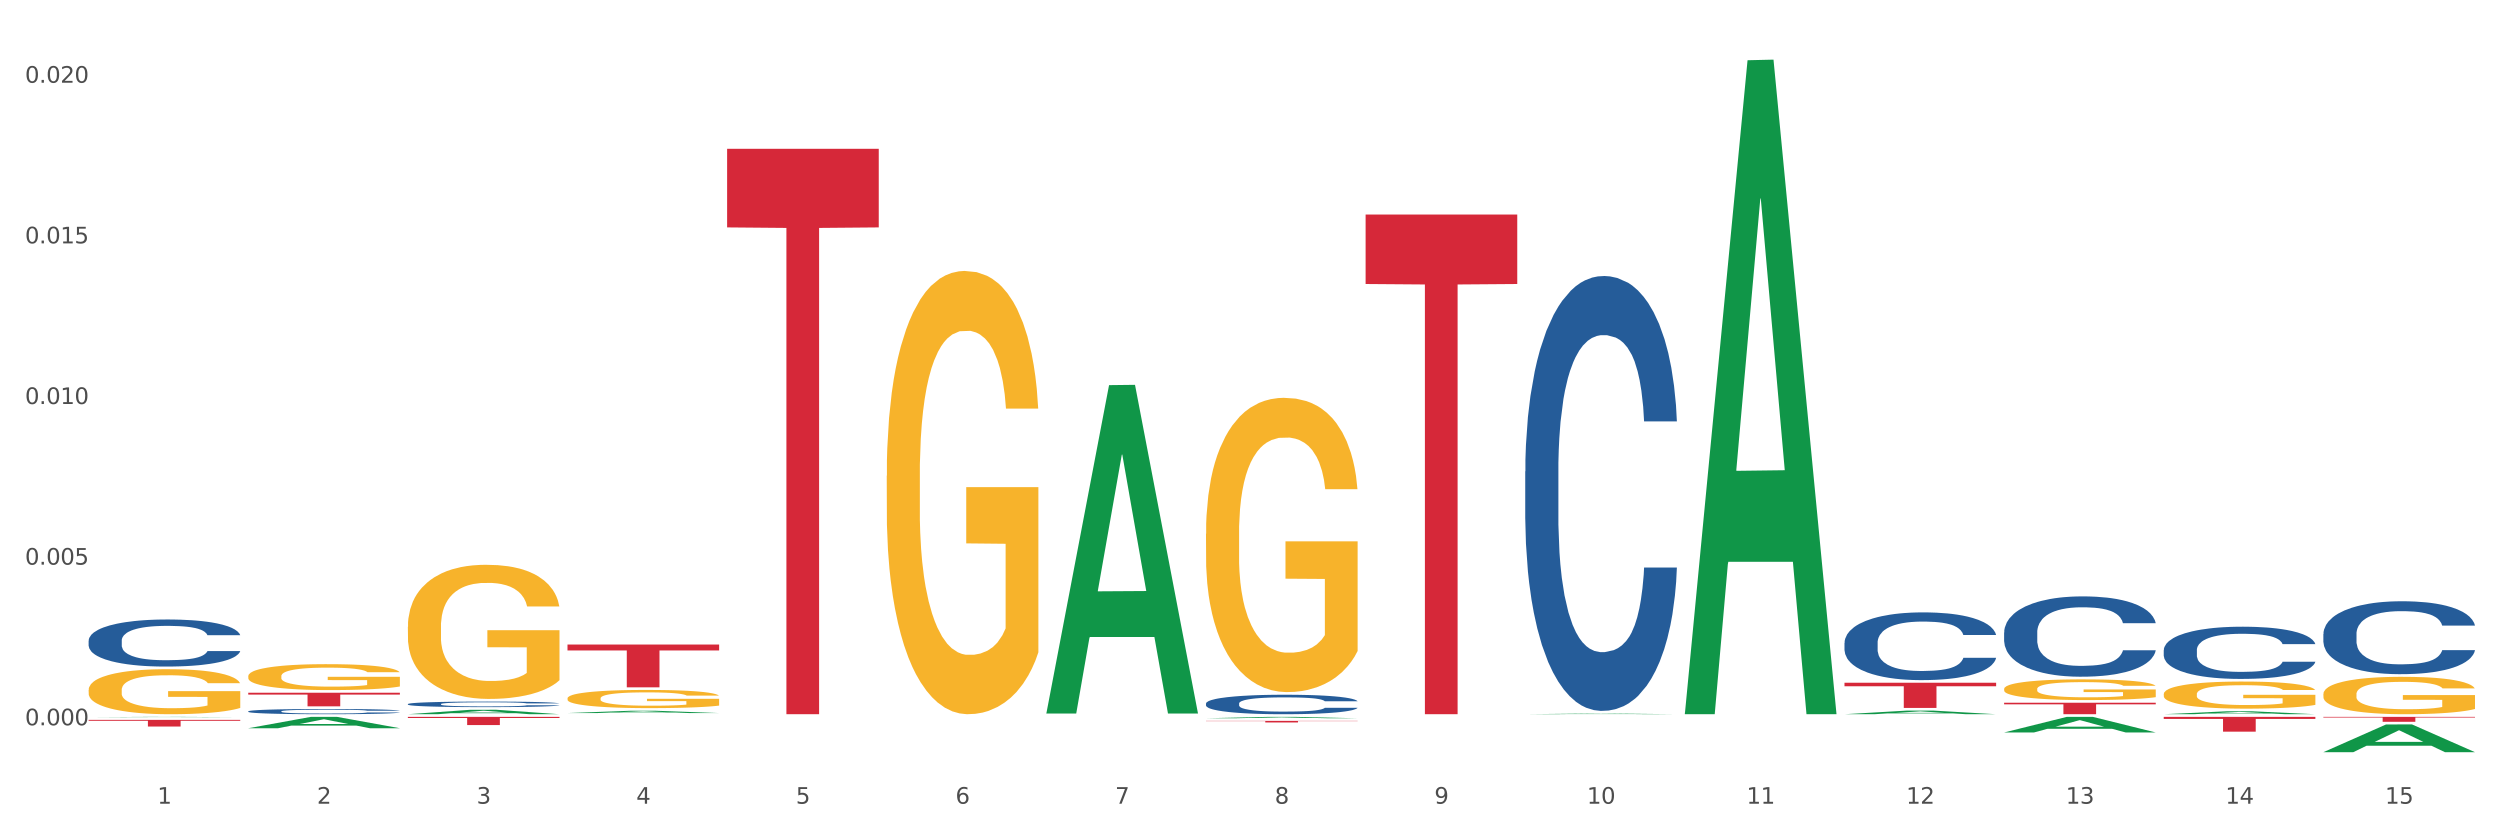 <?xml version="1.0" encoding="utf-8" standalone="no"?>
<!DOCTYPE svg PUBLIC "-//W3C//DTD SVG 1.1//EN"
  "http://www.w3.org/Graphics/SVG/1.1/DTD/svg11.dtd">
<svg xmlns:xlink="http://www.w3.org/1999/xlink" width="1080pt" height="360pt" viewBox="0 0 1080 360" xmlns="http://www.w3.org/2000/svg" version="1.1">
 <rect x="0" y="0" width="1080" height="360" fill="#333333" stroke="none"/>
 <defs>
  <style type="text/css">*{stroke-linejoin: round; stroke-linecap: butt}</style>
 </defs>
 <g id="figure_1">
  <g id="patch_1">
   <path d="M 0 360 
L 1080 360 
L 1080 0 
L 0 0 
z
" style="fill: #ffffff; stroke: #ffffff; stroke-linejoin: miter"/>
  </g>
  <g id="axes_1">
   <g id="matplotlib.axis_1">
    <g id="xtick_1">
     <g id="text_1">
      <!-- 1 -->
      <g style="fill: #4d4d4d" transform="translate(67.984 347.204) scale(0.096 -0.096)">
       <defs>
        <path id="DejaVuSans-31" d="M 794 531 
L 1825 531 
L 1825 4091 
L 703 3866 
L 703 4441 
L 1819 4666 
L 2450 4666 
L 2450 531 
L 3481 531 
L 3481 0 
L 794 0 
L 794 531 
z
" transform="scale(0.016)"/>
       </defs>
       <use xlink:href="#DejaVuSans-31"/>
      </g>
     </g>
    </g>
    <g id="xtick_2">
     <g id="text_2">
      <!-- 2 -->
      <g style="fill: #4d4d4d" transform="translate(136.942 347.204) scale(0.096 -0.096)">
       <defs>
        <path id="DejaVuSans-32" d="M 1228 531 
L 3431 531 
L 3431 0 
L 469 0 
L 469 531 
Q 828 903 1448 1529 
Q 2069 2156 2228 2338 
Q 2531 2678 2651 2914 
Q 2772 3150 2772 3378 
Q 2772 3750 2511 3984 
Q 2250 4219 1831 4219 
Q 1534 4219 1204 4116 
Q 875 4013 500 3803 
L 500 4441 
Q 881 4594 1212 4672 
Q 1544 4750 1819 4750 
Q 2544 4750 2975 4387 
Q 3406 4025 3406 3419 
Q 3406 3131 3298 2873 
Q 3191 2616 2906 2266 
Q 2828 2175 2409 1742 
Q 1991 1309 1228 531 
z
" transform="scale(0.016)"/>
       </defs>
       <use xlink:href="#DejaVuSans-32"/>
      </g>
     </g>
    </g>
    <g id="xtick_3">
     <g id="text_3">
      <!-- 3 -->
      <g style="fill: #4d4d4d" transform="translate(205.899 347.204) scale(0.096 -0.096)">
       <defs>
        <path id="DejaVuSans-33" d="M 2597 2516 
Q 3050 2419 3304 2112 
Q 3559 1806 3559 1356 
Q 3559 666 3084 287 
Q 2609 -91 1734 -91 
Q 1441 -91 1130 -33 
Q 819 25 488 141 
L 488 750 
Q 750 597 1062 519 
Q 1375 441 1716 441 
Q 2309 441 2620 675 
Q 2931 909 2931 1356 
Q 2931 1769 2642 2001 
Q 2353 2234 1838 2234 
L 1294 2234 
L 1294 2753 
L 1863 2753 
Q 2328 2753 2575 2939 
Q 2822 3125 2822 3475 
Q 2822 3834 2567 4026 
Q 2313 4219 1838 4219 
Q 1578 4219 1281 4162 
Q 984 4106 628 3988 
L 628 4550 
Q 988 4650 1302 4700 
Q 1616 4750 1894 4750 
Q 2613 4750 3031 4423 
Q 3450 4097 3450 3541 
Q 3450 3153 3228 2886 
Q 3006 2619 2597 2516 
z
" transform="scale(0.016)"/>
       </defs>
       <use xlink:href="#DejaVuSans-33"/>
      </g>
     </g>
    </g>
    <g id="xtick_4">
     <g id="text_4">
      <!-- 4 -->
      <g style="fill: #4d4d4d" transform="translate(274.857 347.204) scale(0.096 -0.096)">
       <defs>
        <path id="DejaVuSans-34" d="M 2419 4116 
L 825 1625 
L 2419 1625 
L 2419 4116 
z
M 2253 4666 
L 3047 4666 
L 3047 1625 
L 3713 1625 
L 3713 1100 
L 3047 1100 
L 3047 0 
L 2419 0 
L 2419 1100 
L 313 1100 
L 313 1709 
L 2253 4666 
z
" transform="scale(0.016)"/>
       </defs>
       <use xlink:href="#DejaVuSans-34"/>
      </g>
     </g>
    </g>
    <g id="xtick_5">
     <g id="text_5">
      <!-- 5 -->
      <g style="fill: #4d4d4d" transform="translate(343.815 347.204) scale(0.096 -0.096)">
       <defs>
        <path id="DejaVuSans-35" d="M 691 4666 
L 3169 4666 
L 3169 4134 
L 1269 4134 
L 1269 2991 
Q 1406 3038 1543 3061 
Q 1681 3084 1819 3084 
Q 2600 3084 3056 2656 
Q 3513 2228 3513 1497 
Q 3513 744 3044 326 
Q 2575 -91 1722 -91 
Q 1428 -91 1123 -41 
Q 819 9 494 109 
L 494 744 
Q 775 591 1075 516 
Q 1375 441 1709 441 
Q 2250 441 2565 725 
Q 2881 1009 2881 1497 
Q 2881 1984 2565 2268 
Q 2250 2553 1709 2553 
Q 1456 2553 1204 2497 
Q 953 2441 691 2322 
L 691 4666 
z
" transform="scale(0.016)"/>
       </defs>
       <use xlink:href="#DejaVuSans-35"/>
      </g>
     </g>
    </g>
    <g id="xtick_6">
     <g id="text_6">
      <!-- 6 -->
      <g style="fill: #4d4d4d" transform="translate(412.772 347.204) scale(0.096 -0.096)">
       <defs>
        <path id="DejaVuSans-36" d="M 2113 2584 
Q 1688 2584 1439 2293 
Q 1191 2003 1191 1497 
Q 1191 994 1439 701 
Q 1688 409 2113 409 
Q 2538 409 2786 701 
Q 3034 994 3034 1497 
Q 3034 2003 2786 2293 
Q 2538 2584 2113 2584 
z
M 3366 4563 
L 3366 3988 
Q 3128 4100 2886 4159 
Q 2644 4219 2406 4219 
Q 1781 4219 1451 3797 
Q 1122 3375 1075 2522 
Q 1259 2794 1537 2939 
Q 1816 3084 2150 3084 
Q 2853 3084 3261 2657 
Q 3669 2231 3669 1497 
Q 3669 778 3244 343 
Q 2819 -91 2113 -91 
Q 1303 -91 875 529 
Q 447 1150 447 2328 
Q 447 3434 972 4092 
Q 1497 4750 2381 4750 
Q 2619 4750 2861 4703 
Q 3103 4656 3366 4563 
z
" transform="scale(0.016)"/>
       </defs>
       <use xlink:href="#DejaVuSans-36"/>
      </g>
     </g>
    </g>
    <g id="xtick_7">
     <g id="text_7">
      <!-- 7 -->
      <g style="fill: #4d4d4d" transform="translate(481.73 347.204) scale(0.096 -0.096)">
       <defs>
        <path id="DejaVuSans-37" d="M 525 4666 
L 3525 4666 
L 3525 4397 
L 1831 0 
L 1172 0 
L 2766 4134 
L 525 4134 
L 525 4666 
z
" transform="scale(0.016)"/>
       </defs>
       <use xlink:href="#DejaVuSans-37"/>
      </g>
     </g>
    </g>
    <g id="xtick_8">
     <g id="text_8">
      <!-- 8 -->
      <g style="fill: #4d4d4d" transform="translate(550.688 347.204) scale(0.096 -0.096)">
       <defs>
        <path id="DejaVuSans-38" d="M 2034 2216 
Q 1584 2216 1326 1975 
Q 1069 1734 1069 1313 
Q 1069 891 1326 650 
Q 1584 409 2034 409 
Q 2484 409 2743 651 
Q 3003 894 3003 1313 
Q 3003 1734 2745 1975 
Q 2488 2216 2034 2216 
z
M 1403 2484 
Q 997 2584 770 2862 
Q 544 3141 544 3541 
Q 544 4100 942 4425 
Q 1341 4750 2034 4750 
Q 2731 4750 3128 4425 
Q 3525 4100 3525 3541 
Q 3525 3141 3298 2862 
Q 3072 2584 2669 2484 
Q 3125 2378 3379 2068 
Q 3634 1759 3634 1313 
Q 3634 634 3220 271 
Q 2806 -91 2034 -91 
Q 1263 -91 848 271 
Q 434 634 434 1313 
Q 434 1759 690 2068 
Q 947 2378 1403 2484 
z
M 1172 3481 
Q 1172 3119 1398 2916 
Q 1625 2713 2034 2713 
Q 2441 2713 2670 2916 
Q 2900 3119 2900 3481 
Q 2900 3844 2670 4047 
Q 2441 4250 2034 4250 
Q 1625 4250 1398 4047 
Q 1172 3844 1172 3481 
z
" transform="scale(0.016)"/>
       </defs>
       <use xlink:href="#DejaVuSans-38"/>
      </g>
     </g>
    </g>
    <g id="xtick_9">
     <g id="text_9">
      <!-- 9 -->
      <g style="fill: #4d4d4d" transform="translate(619.645 347.204) scale(0.096 -0.096)">
       <defs>
        <path id="DejaVuSans-39" d="M 703 97 
L 703 672 
Q 941 559 1184 500 
Q 1428 441 1663 441 
Q 2288 441 2617 861 
Q 2947 1281 2994 2138 
Q 2813 1869 2534 1725 
Q 2256 1581 1919 1581 
Q 1219 1581 811 2004 
Q 403 2428 403 3163 
Q 403 3881 828 4315 
Q 1253 4750 1959 4750 
Q 2769 4750 3195 4129 
Q 3622 3509 3622 2328 
Q 3622 1225 3098 567 
Q 2575 -91 1691 -91 
Q 1453 -91 1209 -44 
Q 966 3 703 97 
z
M 1959 2075 
Q 2384 2075 2632 2365 
Q 2881 2656 2881 3163 
Q 2881 3666 2632 3958 
Q 2384 4250 1959 4250 
Q 1534 4250 1286 3958 
Q 1038 3666 1038 3163 
Q 1038 2656 1286 2365 
Q 1534 2075 1959 2075 
z
" transform="scale(0.016)"/>
       </defs>
       <use xlink:href="#DejaVuSans-39"/>
      </g>
     </g>
    </g>
    <g id="xtick_10">
     <g id="text_10">
      <!-- 10 -->
      <g style="fill: #4d4d4d" transform="translate(685.549 347.204) scale(0.096 -0.096)">
       <defs>
        <path id="DejaVuSans-30" d="M 2034 4250 
Q 1547 4250 1301 3770 
Q 1056 3291 1056 2328 
Q 1056 1369 1301 889 
Q 1547 409 2034 409 
Q 2525 409 2770 889 
Q 3016 1369 3016 2328 
Q 3016 3291 2770 3770 
Q 2525 4250 2034 4250 
z
M 2034 4750 
Q 2819 4750 3233 4129 
Q 3647 3509 3647 2328 
Q 3647 1150 3233 529 
Q 2819 -91 2034 -91 
Q 1250 -91 836 529 
Q 422 1150 422 2328 
Q 422 3509 836 4129 
Q 1250 4750 2034 4750 
z
" transform="scale(0.016)"/>
       </defs>
       <use xlink:href="#DejaVuSans-31"/>
       <use xlink:href="#DejaVuSans-30" transform="translate(63.623 0)"/>
      </g>
     </g>
    </g>
    <g id="xtick_11">
     <g id="text_11">
      <!-- 11 -->
      <g style="fill: #4d4d4d" transform="translate(754.506 347.204) scale(0.096 -0.096)">
       <use xlink:href="#DejaVuSans-31"/>
       <use xlink:href="#DejaVuSans-31" transform="translate(63.623 0)"/>
      </g>
     </g>
    </g>
    <g id="xtick_12">
     <g id="text_12">
      <!-- 12 -->
      <g style="fill: #4d4d4d" transform="translate(823.464 347.204) scale(0.096 -0.096)">
       <use xlink:href="#DejaVuSans-31"/>
       <use xlink:href="#DejaVuSans-32" transform="translate(63.623 0)"/>
      </g>
     </g>
    </g>
    <g id="xtick_13">
     <g id="text_13">
      <!-- 13 -->
      <g style="fill: #4d4d4d" transform="translate(892.422 347.204) scale(0.096 -0.096)">
       <use xlink:href="#DejaVuSans-31"/>
       <use xlink:href="#DejaVuSans-33" transform="translate(63.623 0)"/>
      </g>
     </g>
    </g>
    <g id="xtick_14">
     <g id="text_14">
      <!-- 14 -->
      <g style="fill: #4d4d4d" transform="translate(961.379 347.204) scale(0.096 -0.096)">
       <use xlink:href="#DejaVuSans-31"/>
       <use xlink:href="#DejaVuSans-34" transform="translate(63.623 0)"/>
      </g>
     </g>
    </g>
    <g id="xtick_15">
     <g id="text_15">
      <!-- 15 -->
      <g style="fill: #4d4d4d" transform="translate(1030.337 347.204) scale(0.096 -0.096)">
       <use xlink:href="#DejaVuSans-31"/>
       <use xlink:href="#DejaVuSans-35" transform="translate(63.623 0)"/>
      </g>
     </g>
    </g>
    <g id="xtick_16"/>
    <g id="xtick_17"/>
    <g id="xtick_18"/>
    <g id="xtick_19"/>
    <g id="xtick_20"/>
    <g id="xtick_21"/>
    <g id="xtick_22"/>
    <g id="xtick_23"/>
    <g id="xtick_24"/>
    <g id="xtick_25"/>
    <g id="xtick_26"/>
    <g id="xtick_27"/>
    <g id="xtick_28"/>
    <g id="xtick_29"/>
   </g>
   <g id="matplotlib.axis_2">
    <g id="ytick_1">
     <g id="text_16">
      <!-- 0.000 -->
      <g style="fill: #4d4d4d" transform="translate(10.8 313.327) scale(0.096 -0.096)">
       <defs>
        <path id="DejaVuSans-2e" d="M 684 794 
L 1344 794 
L 1344 0 
L 684 0 
L 684 794 
z
" transform="scale(0.016)"/>
       </defs>
       <use xlink:href="#DejaVuSans-30"/>
       <use xlink:href="#DejaVuSans-2e" transform="translate(63.623 0)"/>
       <use xlink:href="#DejaVuSans-30" transform="translate(95.41 0)"/>
       <use xlink:href="#DejaVuSans-30" transform="translate(159.033 0)"/>
       <use xlink:href="#DejaVuSans-30" transform="translate(222.656 0)"/>
      </g>
     </g>
    </g>
    <g id="ytick_2">
     <g id="text_17">
      <!-- 0.005 -->
      <g style="fill: #4d4d4d" transform="translate(10.8 243.931) scale(0.096 -0.096)">
       <use xlink:href="#DejaVuSans-30"/>
       <use xlink:href="#DejaVuSans-2e" transform="translate(63.623 0)"/>
       <use xlink:href="#DejaVuSans-30" transform="translate(95.41 0)"/>
       <use xlink:href="#DejaVuSans-30" transform="translate(159.033 0)"/>
       <use xlink:href="#DejaVuSans-35" transform="translate(222.656 0)"/>
      </g>
     </g>
    </g>
    <g id="ytick_3">
     <g id="text_18">
      <!-- 0.010 -->
      <g style="fill: #4d4d4d" transform="translate(10.8 174.534) scale(0.096 -0.096)">
       <use xlink:href="#DejaVuSans-30"/>
       <use xlink:href="#DejaVuSans-2e" transform="translate(63.623 0)"/>
       <use xlink:href="#DejaVuSans-30" transform="translate(95.41 0)"/>
       <use xlink:href="#DejaVuSans-31" transform="translate(159.033 0)"/>
       <use xlink:href="#DejaVuSans-30" transform="translate(222.656 0)"/>
      </g>
     </g>
    </g>
    <g id="ytick_4">
     <g id="text_19">
      <!-- 0.015 -->
      <g style="fill: #4d4d4d" transform="translate(10.8 105.137) scale(0.096 -0.096)">
       <use xlink:href="#DejaVuSans-30"/>
       <use xlink:href="#DejaVuSans-2e" transform="translate(63.623 0)"/>
       <use xlink:href="#DejaVuSans-30" transform="translate(95.41 0)"/>
       <use xlink:href="#DejaVuSans-31" transform="translate(159.033 0)"/>
       <use xlink:href="#DejaVuSans-35" transform="translate(222.656 0)"/>
      </g>
     </g>
    </g>
    <g id="ytick_5">
     <g id="text_20">
      <!-- 0.020 -->
      <g style="fill: #4d4d4d" transform="translate(10.8 35.741) scale(0.096 -0.096)">
       <use xlink:href="#DejaVuSans-30"/>
       <use xlink:href="#DejaVuSans-2e" transform="translate(63.623 0)"/>
       <use xlink:href="#DejaVuSans-30" transform="translate(95.41 0)"/>
       <use xlink:href="#DejaVuSans-32" transform="translate(159.033 0)"/>
       <use xlink:href="#DejaVuSans-30" transform="translate(222.656 0)"/>
      </g>
     </g>
    </g>
    <g id="ytick_6"/>
    <g id="ytick_7"/>
    <g id="ytick_8"/>
    <g id="ytick_9"/>
   </g>
   <g id="PolyCollection_1">
    <path d="M 38.283 309.839 
L 38.351 309.839 
L 65.365 309.68 
L 76.576 309.68 
L 103.793 309.839 
L 90.826 309.839 
L 84.95 309.802 
L 57.058 309.802 
L 56.855 309.803 
L 51.182 309.839 
L 38.283 309.839 
L 38.283 309.839 
L 60.57 309.78 
L 81.438 309.78 
L 71.105 309.714 
L 70.97 309.714 
L 70.835 309.714 
L 60.502 309.78 
L 60.57 309.78 
L 38.283 309.839 
z
" clip-path="url(#pd653e91fc4)" style="fill: #109648"/>
    <path d="M 658.902 308.544 
L 658.969 308.543 
L 685.984 308.252 
L 697.195 308.252 
L 724.412 308.544 
L 711.445 308.544 
L 705.569 308.476 
L 677.677 308.476 
L 677.474 308.477 
L 671.801 308.544 
L 658.902 308.544 
L 658.902 308.544 
L 681.189 308.435 
L 702.057 308.435 
L 691.724 308.314 
L 691.589 308.313 
L 691.454 308.314 
L 681.121 308.435 
L 681.189 308.435 
L 658.902 308.544 
z
" clip-path="url(#pd653e91fc4)" style="fill: #109648"/>
    <path d="M 727.86 308.013 
L 727.927 307.748 
L 754.941 26.025 
L 766.152 25.759 
L 793.369 308.544 
L 780.402 308.544 
L 774.527 242.694 
L 746.635 242.694 
L 746.432 243.756 
L 740.759 308.544 
L 727.86 308.544 
L 727.86 308.013 
L 750.146 203.396 
L 771.015 203.131 
L 760.682 86.034 
L 760.547 85.503 
L 760.412 86.299 
L 750.079 203.131 
L 750.146 203.396 
L 727.86 308.013 
z
" clip-path="url(#pd653e91fc4)" style="fill: #109648"/>
    <path d="M 934.733 308.542 
L 934.8 308.541 
L 961.814 307.278 
L 973.025 307.277 
L 1000.242 308.544 
L 987.275 308.544 
L 981.4 308.249 
L 953.508 308.249 
L 953.305 308.254 
L 947.632 308.544 
L 934.733 308.544 
L 934.733 308.542 
L 957.019 308.073 
L 977.888 308.072 
L 967.555 307.547 
L 967.42 307.545 
L 967.285 307.548 
L 956.952 308.072 
L 957.019 308.073 
L 934.733 308.542 
z
" clip-path="url(#pd653e91fc4)" style="fill: #109648"/>
    <path d="M 314.114 64.294 
L 379.623 64.294 
L 379.623 98.237 
L 353.854 98.466 
L 353.854 308.544 
L 339.728 308.544 
L 339.728 98.466 
L 314.114 98.237 
L 314.114 64.524 
L 314.114 64.294 
z
" clip-path="url(#pd653e91fc4)" style="fill: #d62839"/>
    <path d="M 245.156 278.428 
L 310.666 278.428 
L 310.666 280.997 
L 284.897 281.014 
L 284.897 296.915 
L 270.77 296.915 
L 270.77 281.014 
L 245.156 280.997 
L 245.156 278.445 
L 245.156 278.428 
z
" clip-path="url(#pd653e91fc4)" style="fill: #d62839"/>
    <path d="M 176.198 309.68 
L 241.708 309.68 
L 241.708 310.173 
L 215.939 310.176 
L 215.939 313.227 
L 201.812 313.227 
L 201.812 310.176 
L 176.198 310.173 
L 176.198 309.683 
L 176.198 309.68 
z
" clip-path="url(#pd653e91fc4)" style="fill: #d62839"/>
    <path d="M 1003.69 324.927 
L 1003.758 324.916 
L 1030.772 312.96 
L 1041.983 312.948 
L 1069.2 324.95 
L 1056.233 324.95 
L 1050.357 322.155 
L 1022.465 322.155 
L 1022.263 322.2 
L 1016.59 324.95 
L 1003.69 324.95 
L 1003.69 324.927 
L 1025.977 320.487 
L 1046.846 320.476 
L 1036.513 315.506 
L 1036.378 315.484 
L 1036.243 315.518 
L 1025.91 320.476 
L 1025.977 320.487 
L 1003.69 324.927 
z
" clip-path="url(#pd653e91fc4)" style="fill: #109648"/>
    <path d="M 520.987 311.425 
L 586.496 311.425 
L 586.496 311.518 
L 560.727 311.519 
L 560.727 312.099 
L 546.601 312.099 
L 546.601 311.519 
L 520.987 311.518 
L 520.987 311.425 
L 520.987 311.425 
z
" clip-path="url(#pd653e91fc4)" style="fill: #d62839"/>
    <path d="M 589.944 92.693 
L 655.454 92.693 
L 655.454 122.689 
L 629.685 122.892 
L 629.685 308.544 
L 615.558 308.544 
L 615.558 122.892 
L 589.944 122.689 
L 589.944 92.896 
L 589.944 92.693 
z
" clip-path="url(#pd653e91fc4)" style="fill: #d62839"/>
    <path d="M 796.817 294.951 
L 862.327 294.951 
L 862.327 296.463 
L 836.558 296.473 
L 836.558 305.834 
L 822.431 305.834 
L 822.431 296.473 
L 796.817 296.463 
L 796.817 294.961 
L 796.817 294.951 
z
" clip-path="url(#pd653e91fc4)" style="fill: #d62839"/>
    <path d="M 176.198 270.766 
L 176.276 270.713 
L 176.276 268.808 
L 176.43 267.167 
L 177.204 263.198 
L 178.364 259.916 
L 179.215 258.17 
L 180.065 256.741 
L 181.071 255.312 
L 182.308 253.83 
L 184.551 251.66 
L 185.944 250.548 
L 187.645 249.384 
L 190.739 247.69 
L 192.982 246.738 
L 195.302 245.944 
L 199.092 244.991 
L 201.567 244.568 
L 204.197 244.25 
L 207.368 244.039 
L 209.765 243.986 
L 215.025 244.144 
L 219.511 244.621 
L 221.676 244.991 
L 224.461 245.626 
L 225.93 246.05 
L 228.328 246.897 
L 230.803 248.008 
L 232.504 248.961 
L 235.057 250.76 
L 236.99 252.56 
L 238.769 254.783 
L 239.697 256.317 
L 240.393 257.746 
L 241.012 259.387 
L 241.631 261.981 
L 227.709 261.981 
L 227.168 260.128 
L 226.317 258.382 
L 225.079 256.688 
L 223.996 255.629 
L 222.14 254.306 
L 220.439 253.459 
L 218.66 252.824 
L 216.494 252.295 
L 214.793 252.03 
L 212.395 251.819 
L 207.677 251.872 
L 204.506 252.295 
L 202.34 252.824 
L 200.948 253.301 
L 199.711 253.83 
L 198.319 254.571 
L 196.694 255.682 
L 195.534 256.688 
L 194.374 257.958 
L 193.446 259.228 
L 192.595 260.71 
L 191.899 262.298 
L 191.358 263.939 
L 190.894 265.95 
L 190.507 269.284 
L 190.507 276.535 
L 190.662 278.176 
L 191.048 280.346 
L 191.512 281.987 
L 192.286 283.945 
L 192.982 285.268 
L 194.297 287.174 
L 195.766 288.761 
L 196.926 289.767 
L 198.086 290.614 
L 200.097 291.778 
L 202.34 292.731 
L 204.274 293.313 
L 206.904 293.842 
L 208.683 294.054 
L 210.229 294.16 
L 214.019 294.16 
L 216.726 294.001 
L 219.743 293.631 
L 222.063 293.154 
L 223.996 292.572 
L 226.162 291.619 
L 227.554 290.72 
L 227.554 279.658 
L 210.539 279.605 
L 210.539 272.248 
L 241.708 272.248 
L 241.708 293.842 
L 240.393 294.954 
L 238.924 295.959 
L 237.377 296.859 
L 235.057 297.971 
L 232.272 299.029 
L 229.797 299.77 
L 227.168 300.405 
L 224.074 300.987 
L 220.052 301.517 
L 217.577 301.728 
L 214.483 301.887 
L 210.848 301.94 
L 207.677 301.834 
L 204.583 301.57 
L 201.335 301.093 
L 198.164 300.405 
L 195.766 299.717 
L 193.369 298.87 
L 190.816 297.759 
L 188.805 296.7 
L 187.258 295.748 
L 185.557 294.53 
L 183.701 292.943 
L 182.308 291.514 
L 181.071 290.032 
L 179.756 288.126 
L 178.828 286.486 
L 177.9 284.421 
L 177.358 282.887 
L 176.74 280.505 
L 176.276 277.17 
L 176.198 270.766 
z
" clip-path="url(#pd653e91fc4)" style="fill: #f7b32b"/>
    <path d="M 107.241 299.256 
L 172.75 299.256 
L 172.75 300.074 
L 146.981 300.079 
L 146.981 305.138 
L 132.855 305.138 
L 132.855 300.079 
L 107.241 300.074 
L 107.241 299.262 
L 107.241 299.256 
z
" clip-path="url(#pd653e91fc4)" style="fill: #d62839"/>
    <path d="M 38.283 298.081 
L 38.36 298.064 
L 38.36 297.424 
L 38.515 296.873 
L 39.288 295.541 
L 40.449 294.44 
L 41.299 293.854 
L 42.15 293.374 
L 43.156 292.894 
L 44.393 292.397 
L 46.636 291.669 
L 48.028 291.296 
L 49.73 290.905 
L 52.824 290.336 
L 55.066 290.017 
L 57.387 289.75 
L 61.177 289.43 
L 63.652 289.288 
L 66.281 289.182 
L 69.452 289.111 
L 71.85 289.093 
L 77.109 289.146 
L 81.595 289.306 
L 83.761 289.43 
L 86.545 289.644 
L 88.015 289.786 
L 90.412 290.07 
L 92.887 290.443 
L 94.589 290.763 
L 97.141 291.367 
L 99.075 291.971 
L 100.854 292.717 
L 101.782 293.232 
L 102.478 293.712 
L 103.097 294.262 
L 103.715 295.133 
L 89.794 295.133 
L 89.252 294.511 
L 88.401 293.925 
L 87.164 293.356 
L 86.081 293.001 
L 84.225 292.557 
L 82.523 292.273 
L 80.744 292.059 
L 78.579 291.882 
L 76.877 291.793 
L 74.48 291.722 
L 69.762 291.74 
L 66.591 291.882 
L 64.425 292.059 
L 63.033 292.219 
L 61.795 292.397 
L 60.403 292.646 
L 58.779 293.019 
L 57.619 293.356 
L 56.459 293.783 
L 55.531 294.209 
L 54.68 294.706 
L 53.984 295.239 
L 53.442 295.79 
L 52.978 296.465 
L 52.592 297.584 
L 52.592 300.018 
L 52.746 300.568 
L 53.133 301.297 
L 53.597 301.847 
L 54.37 302.505 
L 55.066 302.949 
L 56.381 303.588 
L 57.851 304.121 
L 59.011 304.459 
L 60.171 304.743 
L 62.182 305.134 
L 64.425 305.453 
L 66.359 305.649 
L 68.988 305.826 
L 70.767 305.897 
L 72.314 305.933 
L 76.104 305.933 
L 78.811 305.88 
L 81.827 305.755 
L 84.148 305.595 
L 86.081 305.4 
L 88.247 305.08 
L 89.639 304.778 
L 89.639 301.066 
L 72.623 301.048 
L 72.623 298.579 
L 103.793 298.579 
L 103.793 305.826 
L 102.478 306.199 
L 101.008 306.537 
L 99.462 306.839 
L 97.141 307.212 
L 94.357 307.567 
L 91.882 307.816 
L 89.252 308.029 
L 86.159 308.225 
L 82.137 308.402 
L 79.662 308.473 
L 76.568 308.527 
L 72.933 308.544 
L 69.762 308.509 
L 66.668 308.42 
L 63.42 308.26 
L 60.248 308.029 
L 57.851 307.798 
L 55.453 307.514 
L 52.901 307.141 
L 50.89 306.786 
L 49.343 306.466 
L 47.642 306.057 
L 45.785 305.524 
L 44.393 305.045 
L 43.156 304.547 
L 41.841 303.908 
L 40.913 303.357 
L 39.985 302.664 
L 39.443 302.149 
L 38.824 301.35 
L 38.36 300.231 
L 38.283 298.081 
z
" clip-path="url(#pd653e91fc4)" style="fill: #f7b32b"/>
    <path d="M 107.241 292.094 
L 107.318 292.084 
L 107.318 291.716 
L 107.473 291.399 
L 108.246 290.631 
L 109.406 289.997 
L 110.257 289.659 
L 111.108 289.383 
L 112.113 289.107 
L 113.351 288.82 
L 115.594 288.401 
L 116.986 288.186 
L 118.687 287.961 
L 121.781 287.633 
L 124.024 287.449 
L 126.344 287.296 
L 130.134 287.112 
L 132.609 287.03 
L 135.239 286.968 
L 138.41 286.927 
L 140.808 286.917 
L 146.067 286.948 
L 150.553 287.04 
L 152.719 287.112 
L 155.503 287.234 
L 156.972 287.316 
L 159.37 287.48 
L 161.845 287.695 
L 163.547 287.879 
L 166.099 288.227 
L 168.032 288.575 
L 169.811 289.004 
L 170.74 289.301 
L 171.436 289.577 
L 172.054 289.895 
L 172.673 290.396 
L 158.751 290.396 
L 158.21 290.038 
L 157.359 289.7 
L 156.122 289.373 
L 155.039 289.168 
L 153.183 288.912 
L 151.481 288.749 
L 149.702 288.626 
L 147.537 288.524 
L 145.835 288.472 
L 143.437 288.431 
L 138.719 288.442 
L 135.548 288.524 
L 133.383 288.626 
L 131.991 288.718 
L 130.753 288.82 
L 129.361 288.963 
L 127.737 289.178 
L 126.576 289.373 
L 125.416 289.618 
L 124.488 289.864 
L 123.637 290.15 
L 122.941 290.457 
L 122.4 290.774 
L 121.936 291.163 
L 121.549 291.808 
L 121.549 293.209 
L 121.704 293.527 
L 122.091 293.946 
L 122.555 294.263 
L 123.328 294.642 
L 124.024 294.898 
L 125.339 295.266 
L 126.809 295.573 
L 127.969 295.767 
L 129.129 295.931 
L 131.14 296.156 
L 133.383 296.34 
L 135.316 296.453 
L 137.946 296.555 
L 139.725 296.596 
L 141.272 296.616 
L 145.062 296.616 
L 147.769 296.586 
L 150.785 296.514 
L 153.105 296.422 
L 155.039 296.31 
L 157.204 296.125 
L 158.597 295.951 
L 158.597 293.813 
L 141.581 293.803 
L 141.581 292.381 
L 172.75 292.381 
L 172.75 296.555 
L 171.436 296.77 
L 169.966 296.964 
L 168.419 297.138 
L 166.099 297.353 
L 163.315 297.558 
L 160.84 297.701 
L 158.21 297.824 
L 155.116 297.936 
L 151.094 298.039 
L 148.619 298.08 
L 145.526 298.11 
L 141.89 298.12 
L 138.719 298.1 
L 135.626 298.049 
L 132.377 297.957 
L 129.206 297.824 
L 126.809 297.691 
L 124.411 297.527 
L 121.859 297.312 
L 119.848 297.108 
L 118.301 296.923 
L 116.599 296.688 
L 114.743 296.381 
L 113.351 296.105 
L 112.113 295.818 
L 110.798 295.45 
L 109.87 295.133 
L 108.942 294.734 
L 108.401 294.437 
L 107.782 293.977 
L 107.318 293.332 
L 107.241 292.094 
z
" clip-path="url(#pd653e91fc4)" style="fill: #f7b32b"/>
    <path d="M 38.283 310.975 
L 103.793 310.975 
L 103.793 311.375 
L 78.024 311.378 
L 78.024 313.856 
L 63.897 313.856 
L 63.897 311.378 
L 38.283 311.375 
L 38.283 310.978 
L 38.283 310.975 
z
" clip-path="url(#pd653e91fc4)" style="fill: #d62839"/>
    <path d="M 1003.69 299.852 
L 1003.768 299.837 
L 1003.768 299.306 
L 1003.922 298.848 
L 1004.696 297.741 
L 1005.856 296.826 
L 1006.707 296.339 
L 1007.557 295.941 
L 1008.563 295.542 
L 1009.8 295.129 
L 1012.043 294.524 
L 1013.435 294.214 
L 1015.137 293.889 
L 1018.231 293.417 
L 1020.474 293.151 
L 1022.794 292.93 
L 1026.584 292.664 
L 1029.059 292.546 
L 1031.688 292.458 
L 1034.86 292.399 
L 1037.257 292.384 
L 1042.517 292.428 
L 1047.002 292.561 
L 1049.168 292.664 
L 1051.952 292.842 
L 1053.422 292.96 
L 1055.82 293.196 
L 1058.295 293.506 
L 1059.996 293.771 
L 1062.548 294.273 
L 1064.482 294.775 
L 1066.261 295.395 
L 1067.189 295.823 
L 1067.885 296.221 
L 1068.504 296.679 
L 1069.123 297.402 
L 1055.201 297.402 
L 1054.659 296.885 
L 1053.809 296.398 
L 1052.571 295.926 
L 1051.488 295.631 
L 1049.632 295.262 
L 1047.931 295.026 
L 1046.152 294.849 
L 1043.986 294.701 
L 1042.285 294.627 
L 1039.887 294.568 
L 1035.169 294.583 
L 1031.998 294.701 
L 1029.832 294.849 
L 1028.44 294.981 
L 1027.203 295.129 
L 1025.81 295.336 
L 1024.186 295.646 
L 1023.026 295.926 
L 1021.866 296.28 
L 1020.938 296.634 
L 1020.087 297.048 
L 1019.391 297.49 
L 1018.85 297.948 
L 1018.385 298.509 
L 1017.999 299.438 
L 1017.999 301.46 
L 1018.153 301.918 
L 1018.54 302.523 
L 1019.004 302.98 
L 1019.778 303.526 
L 1020.474 303.895 
L 1021.789 304.427 
L 1023.258 304.869 
L 1024.418 305.15 
L 1025.578 305.386 
L 1027.589 305.711 
L 1029.832 305.976 
L 1031.766 306.139 
L 1034.396 306.286 
L 1036.174 306.345 
L 1037.721 306.375 
L 1041.511 306.375 
L 1044.218 306.331 
L 1047.235 306.227 
L 1049.555 306.094 
L 1051.488 305.932 
L 1053.654 305.666 
L 1055.046 305.416 
L 1055.046 302.331 
L 1038.031 302.316 
L 1038.031 300.265 
L 1069.2 300.265 
L 1069.2 306.286 
L 1067.885 306.596 
L 1066.416 306.877 
L 1064.869 307.127 
L 1062.548 307.437 
L 1059.764 307.733 
L 1057.289 307.939 
L 1054.659 308.116 
L 1051.566 308.279 
L 1047.544 308.426 
L 1045.069 308.485 
L 1041.975 308.53 
L 1038.34 308.544 
L 1035.169 308.515 
L 1032.075 308.441 
L 1028.827 308.308 
L 1025.656 308.116 
L 1023.258 307.924 
L 1020.86 307.688 
L 1018.308 307.378 
L 1016.297 307.083 
L 1014.75 306.818 
L 1013.049 306.478 
L 1011.193 306.035 
L 1009.8 305.637 
L 1008.563 305.224 
L 1007.248 304.692 
L 1006.32 304.235 
L 1005.392 303.659 
L 1004.85 303.231 
L 1004.232 302.567 
L 1003.768 301.637 
L 1003.69 299.852 
z
" clip-path="url(#pd653e91fc4)" style="fill: #f7b32b"/>
    <path d="M 865.775 303.567 
L 931.285 303.567 
L 931.285 304.259 
L 905.515 304.263 
L 905.515 308.544 
L 891.389 308.544 
L 891.389 304.263 
L 865.775 304.259 
L 865.775 303.572 
L 865.775 303.567 
z
" clip-path="url(#pd653e91fc4)" style="fill: #d62839"/>
    <path d="M 865.775 316.414 
L 865.842 316.408 
L 892.857 309.686 
L 904.068 309.68 
L 931.285 316.427 
L 918.318 316.427 
L 912.442 314.855 
L 884.55 314.855 
L 884.347 314.881 
L 878.674 316.427 
L 865.775 316.427 
L 865.775 316.414 
L 888.062 313.918 
L 908.93 313.912 
L 898.597 311.118 
L 898.462 311.105 
L 898.327 311.124 
L 887.994 313.912 
L 888.062 313.918 
L 865.775 316.414 
z
" clip-path="url(#pd653e91fc4)" style="fill: #109648"/>
    <path d="M 245.156 301.684 
L 245.233 301.677 
L 245.233 301.418 
L 245.388 301.196 
L 246.161 300.657 
L 247.322 300.212 
L 248.172 299.975 
L 249.023 299.781 
L 250.029 299.587 
L 251.266 299.386 
L 253.509 299.092 
L 254.901 298.941 
L 256.603 298.783 
L 259.697 298.554 
L 261.939 298.424 
L 264.26 298.317 
L 268.05 298.188 
L 270.525 298.13 
L 273.154 298.087 
L 276.325 298.058 
L 278.723 298.051 
L 283.982 298.073 
L 288.468 298.137 
L 290.634 298.188 
L 293.418 298.274 
L 294.888 298.331 
L 297.285 298.446 
L 299.76 298.597 
L 301.462 298.726 
L 304.014 298.97 
L 305.948 299.214 
L 307.727 299.516 
L 308.655 299.724 
L 309.351 299.918 
L 309.97 300.14 
L 310.588 300.492 
L 296.667 300.492 
L 296.125 300.241 
L 295.274 300.004 
L 294.037 299.774 
L 292.954 299.631 
L 291.098 299.451 
L 289.396 299.336 
L 287.617 299.25 
L 285.452 299.178 
L 283.75 299.142 
L 281.353 299.114 
L 276.635 299.121 
L 273.464 299.178 
L 271.298 299.25 
L 269.906 299.315 
L 268.668 299.386 
L 267.276 299.487 
L 265.652 299.638 
L 264.492 299.774 
L 263.332 299.946 
L 262.404 300.119 
L 261.553 300.32 
L 260.857 300.535 
L 260.315 300.758 
L 259.851 301.03 
L 259.464 301.483 
L 259.464 302.466 
L 259.619 302.689 
L 260.006 302.983 
L 260.47 303.206 
L 261.243 303.471 
L 261.939 303.651 
L 263.254 303.909 
L 264.724 304.125 
L 265.884 304.261 
L 267.044 304.376 
L 269.055 304.534 
L 271.298 304.663 
L 273.232 304.742 
L 275.861 304.814 
L 277.64 304.843 
L 279.187 304.857 
L 282.977 304.857 
L 285.684 304.835 
L 288.7 304.785 
L 291.021 304.721 
L 292.954 304.642 
L 295.12 304.512 
L 296.512 304.39 
L 296.512 302.89 
L 279.496 302.883 
L 279.496 301.885 
L 310.666 301.885 
L 310.666 304.814 
L 309.351 304.965 
L 307.881 305.101 
L 306.335 305.223 
L 304.014 305.374 
L 301.23 305.517 
L 298.755 305.618 
L 296.125 305.704 
L 293.031 305.783 
L 289.01 305.855 
L 286.535 305.884 
L 283.441 305.905 
L 279.806 305.912 
L 276.635 305.898 
L 273.541 305.862 
L 270.293 305.797 
L 267.121 305.704 
L 264.724 305.611 
L 262.326 305.496 
L 259.774 305.345 
L 257.763 305.202 
L 256.216 305.072 
L 254.515 304.907 
L 252.658 304.692 
L 251.266 304.498 
L 250.029 304.297 
L 248.714 304.038 
L 247.786 303.816 
L 246.858 303.536 
L 246.316 303.328 
L 245.697 303.005 
L 245.233 302.552 
L 245.156 301.684 
z
" clip-path="url(#pd653e91fc4)" style="fill: #f7b32b"/>
    <path d="M 865.775 297.616 
L 865.852 297.608 
L 865.852 297.313 
L 866.007 297.06 
L 866.78 296.447 
L 867.941 295.94 
L 868.791 295.67 
L 869.642 295.449 
L 870.648 295.228 
L 871.885 294.999 
L 874.128 294.664 
L 875.52 294.493 
L 877.222 294.313 
L 880.315 294.051 
L 882.558 293.904 
L 884.879 293.781 
L 888.669 293.634 
L 891.144 293.569 
L 893.773 293.52 
L 896.944 293.487 
L 899.342 293.479 
L 904.601 293.503 
L 909.087 293.577 
L 911.253 293.634 
L 914.037 293.732 
L 915.507 293.798 
L 917.904 293.928 
L 920.379 294.1 
L 922.081 294.247 
L 924.633 294.525 
L 926.567 294.803 
L 928.346 295.147 
L 929.274 295.384 
L 929.97 295.604 
L 930.589 295.858 
L 931.207 296.259 
L 917.286 296.259 
L 916.744 295.972 
L 915.893 295.703 
L 914.656 295.441 
L 913.573 295.277 
L 911.717 295.073 
L 910.015 294.942 
L 908.236 294.844 
L 906.071 294.762 
L 904.369 294.721 
L 901.972 294.689 
L 897.254 294.697 
L 894.083 294.762 
L 891.917 294.844 
L 890.525 294.918 
L 889.287 294.999 
L 887.895 295.114 
L 886.271 295.286 
L 885.111 295.441 
L 883.951 295.637 
L 883.022 295.833 
L 882.172 296.062 
L 881.476 296.308 
L 880.934 296.561 
L 880.47 296.872 
L 880.083 297.387 
L 880.083 298.507 
L 880.238 298.76 
L 880.625 299.096 
L 881.089 299.349 
L 881.862 299.652 
L 882.558 299.856 
L 883.873 300.15 
L 885.343 300.396 
L 886.503 300.551 
L 887.663 300.682 
L 889.674 300.862 
L 891.917 301.009 
L 893.851 301.099 
L 896.48 301.18 
L 898.259 301.213 
L 899.806 301.229 
L 903.596 301.229 
L 906.303 301.205 
L 909.319 301.148 
L 911.639 301.074 
L 913.573 300.984 
L 915.739 300.837 
L 917.131 300.698 
L 917.131 298.989 
L 900.115 298.981 
L 900.115 297.845 
L 931.285 297.845 
L 931.285 301.18 
L 929.97 301.352 
L 928.5 301.507 
L 926.953 301.646 
L 924.633 301.818 
L 921.849 301.982 
L 919.374 302.096 
L 916.744 302.194 
L 913.65 302.284 
L 909.629 302.366 
L 907.154 302.399 
L 904.06 302.423 
L 900.425 302.431 
L 897.254 302.415 
L 894.16 302.374 
L 890.911 302.301 
L 887.74 302.194 
L 885.343 302.088 
L 882.945 301.957 
L 880.393 301.785 
L 878.382 301.622 
L 876.835 301.475 
L 875.133 301.287 
L 873.277 301.041 
L 871.885 300.821 
L 870.648 300.592 
L 869.333 300.297 
L 868.405 300.044 
L 867.476 299.725 
L 866.935 299.488 
L 866.316 299.12 
L 865.852 298.605 
L 865.775 297.616 
z
" clip-path="url(#pd653e91fc4)" style="fill: #f7b32b"/>
    <path d="M 520.987 230.604 
L 521.064 230.488 
L 521.064 226.308 
L 521.219 222.709 
L 521.992 214.001 
L 523.152 206.803 
L 524.003 202.971 
L 524.854 199.836 
L 525.859 196.702 
L 527.097 193.451 
L 529.34 188.69 
L 530.732 186.252 
L 532.433 183.698 
L 535.527 179.983 
L 537.77 177.893 
L 540.09 176.151 
L 543.88 174.061 
L 546.355 173.132 
L 548.985 172.436 
L 552.156 171.971 
L 554.554 171.855 
L 559.813 172.204 
L 564.299 173.249 
L 566.464 174.061 
L 569.249 175.455 
L 570.718 176.383 
L 573.116 178.241 
L 575.591 180.679 
L 577.293 182.769 
L 579.845 186.717 
L 581.778 190.664 
L 583.557 195.541 
L 584.485 198.908 
L 585.182 202.042 
L 585.8 205.642 
L 586.419 211.331 
L 572.497 211.331 
L 571.956 207.267 
L 571.105 203.436 
L 569.868 199.72 
L 568.785 197.398 
L 566.929 194.496 
L 565.227 192.638 
L 563.448 191.245 
L 561.282 190.084 
L 559.581 189.503 
L 557.183 189.039 
L 552.465 189.155 
L 549.294 190.084 
L 547.129 191.245 
L 545.736 192.29 
L 544.499 193.451 
L 543.107 195.076 
L 541.483 197.514 
L 540.322 199.72 
L 539.162 202.507 
L 538.234 205.293 
L 537.383 208.544 
L 536.687 212.027 
L 536.146 215.627 
L 535.682 220.039 
L 535.295 227.353 
L 535.295 243.259 
L 535.45 246.859 
L 535.837 251.619 
L 536.301 255.218 
L 537.074 259.514 
L 537.77 262.417 
L 539.085 266.596 
L 540.554 270.079 
L 541.715 272.285 
L 542.875 274.143 
L 544.886 276.697 
L 547.129 278.787 
L 549.062 280.064 
L 551.692 281.225 
L 553.471 281.69 
L 555.018 281.922 
L 558.807 281.922 
L 561.515 281.574 
L 564.531 280.761 
L 566.851 279.716 
L 568.785 278.439 
L 570.95 276.349 
L 572.343 274.375 
L 572.343 250.11 
L 555.327 249.993 
L 555.327 233.855 
L 586.496 233.855 
L 586.496 281.225 
L 585.182 283.664 
L 583.712 285.87 
L 582.165 287.843 
L 579.845 290.282 
L 577.061 292.604 
L 574.586 294.229 
L 571.956 295.622 
L 568.862 296.9 
L 564.84 298.061 
L 562.365 298.525 
L 559.272 298.873 
L 555.636 298.989 
L 552.465 298.757 
L 549.372 298.177 
L 546.123 297.132 
L 542.952 295.622 
L 540.554 294.113 
L 538.157 292.255 
L 535.604 289.817 
L 533.594 287.495 
L 532.047 285.405 
L 530.345 282.735 
L 528.489 279.252 
L 527.097 276.117 
L 525.859 272.866 
L 524.544 268.686 
L 523.616 265.087 
L 522.688 260.559 
L 522.147 257.192 
L 521.528 251.967 
L 521.064 244.653 
L 520.987 230.604 
z
" clip-path="url(#pd653e91fc4)" style="fill: #f7b32b"/>
    <path d="M 1003.69 309.68 
L 1069.2 309.68 
L 1069.2 309.976 
L 1043.431 309.978 
L 1043.431 311.813 
L 1029.304 311.813 
L 1029.304 309.978 
L 1003.69 309.976 
L 1003.69 309.682 
L 1003.69 309.68 
z
" clip-path="url(#pd653e91fc4)" style="fill: #d62839"/>
    <path d="M 383.071 205.534 
L 383.149 205.359 
L 383.149 199.063 
L 383.303 193.642 
L 384.077 180.525 
L 385.237 169.682 
L 386.088 163.91 
L 386.938 159.188 
L 387.944 154.466 
L 389.181 149.569 
L 391.424 142.399 
L 392.817 138.726 
L 394.518 134.879 
L 397.612 129.282 
L 399.855 126.134 
L 402.175 123.511 
L 405.965 120.363 
L 408.44 118.964 
L 411.07 117.914 
L 414.241 117.215 
L 416.638 117.04 
L 421.898 117.564 
L 426.384 119.138 
L 428.549 120.363 
L 431.334 122.461 
L 432.803 123.86 
L 435.201 126.659 
L 437.676 130.331 
L 439.377 133.479 
L 441.93 139.426 
L 443.863 145.372 
L 445.642 152.717 
L 446.57 157.789 
L 447.266 162.511 
L 447.885 167.933 
L 448.504 176.502 
L 434.582 176.502 
L 434.041 170.381 
L 433.19 164.61 
L 431.952 159.013 
L 430.869 155.516 
L 429.013 151.143 
L 427.312 148.345 
L 425.533 146.246 
L 423.367 144.497 
L 421.666 143.623 
L 419.268 142.923 
L 414.55 143.098 
L 411.379 144.497 
L 409.213 146.246 
L 407.821 147.82 
L 406.584 149.569 
L 405.191 152.018 
L 403.567 155.69 
L 402.407 159.013 
L 401.247 163.211 
L 400.319 167.408 
L 399.468 172.305 
L 398.772 177.552 
L 398.231 182.973 
L 397.767 189.619 
L 397.38 200.637 
L 397.38 224.597 
L 397.534 230.019 
L 397.921 237.189 
L 398.385 242.611 
L 399.159 249.082 
L 399.855 253.454 
L 401.17 259.75 
L 402.639 264.997 
L 403.799 268.32 
L 404.959 271.118 
L 406.97 274.965 
L 409.213 278.113 
L 411.147 280.037 
L 413.777 281.786 
L 415.555 282.486 
L 417.102 282.835 
L 420.892 282.835 
L 423.599 282.311 
L 426.616 281.087 
L 428.936 279.513 
L 430.869 277.589 
L 433.035 274.441 
L 434.427 271.468 
L 434.427 234.916 
L 417.412 234.741 
L 417.412 210.431 
L 448.581 210.431 
L 448.581 281.786 
L 447.266 285.459 
L 445.797 288.782 
L 444.25 291.755 
L 441.93 295.428 
L 439.145 298.925 
L 436.67 301.374 
L 434.041 303.472 
L 430.947 305.396 
L 426.925 307.145 
L 424.45 307.845 
L 421.356 308.369 
L 417.721 308.544 
L 414.55 308.194 
L 411.456 307.32 
L 408.208 305.746 
L 405.037 303.472 
L 402.639 301.199 
L 400.242 298.401 
L 397.689 294.728 
L 395.678 291.23 
L 394.131 288.082 
L 392.43 284.06 
L 390.574 278.813 
L 389.181 274.091 
L 387.944 269.194 
L 386.629 262.898 
L 385.701 257.476 
L 384.773 250.656 
L 384.231 245.584 
L 383.613 237.714 
L 383.149 226.696 
L 383.071 205.534 
z
" clip-path="url(#pd653e91fc4)" style="fill: #f7b32b"/>
    <path d="M 796.817 308.541 
L 796.885 308.54 
L 823.899 306.972 
L 835.11 306.97 
L 862.327 308.544 
L 849.36 308.544 
L 843.485 308.178 
L 815.592 308.178 
L 815.39 308.184 
L 809.717 308.544 
L 796.817 308.544 
L 796.817 308.541 
L 819.104 307.959 
L 839.973 307.957 
L 829.64 307.306 
L 829.505 307.303 
L 829.37 307.307 
L 819.037 307.957 
L 819.104 307.959 
L 796.817 308.541 
z
" clip-path="url(#pd653e91fc4)" style="fill: #109648"/>
    <path d="M 934.733 299.843 
L 934.81 299.832 
L 934.81 299.447 
L 934.965 299.115 
L 935.738 298.313 
L 936.898 297.65 
L 937.749 297.297 
L 938.6 297.009 
L 939.605 296.72 
L 940.843 296.42 
L 943.086 295.982 
L 944.478 295.757 
L 946.179 295.522 
L 949.273 295.18 
L 951.516 294.987 
L 953.836 294.827 
L 957.626 294.634 
L 960.101 294.549 
L 962.731 294.485 
L 965.902 294.442 
L 968.3 294.431 
L 973.559 294.463 
L 978.045 294.56 
L 980.21 294.634 
L 982.995 294.763 
L 984.464 294.848 
L 986.862 295.019 
L 989.337 295.244 
L 991.038 295.436 
L 993.591 295.8 
L 995.524 296.164 
L 997.303 296.613 
L 998.231 296.923 
L 998.928 297.212 
L 999.546 297.543 
L 1000.165 298.067 
L 986.243 298.067 
L 985.702 297.693 
L 984.851 297.34 
L 983.614 296.998 
L 982.531 296.784 
L 980.674 296.517 
L 978.973 296.345 
L 977.194 296.217 
L 975.028 296.11 
L 973.327 296.057 
L 970.929 296.014 
L 966.211 296.025 
L 963.04 296.11 
L 960.875 296.217 
L 959.482 296.313 
L 958.245 296.42 
L 956.853 296.57 
L 955.229 296.795 
L 954.068 296.998 
L 952.908 297.255 
L 951.98 297.511 
L 951.129 297.811 
L 950.433 298.131 
L 949.892 298.463 
L 949.428 298.869 
L 949.041 299.543 
L 949.041 301.008 
L 949.196 301.34 
L 949.582 301.778 
L 950.047 302.11 
L 950.82 302.505 
L 951.516 302.773 
L 952.831 303.158 
L 954.3 303.479 
L 955.461 303.682 
L 956.621 303.853 
L 958.632 304.088 
L 960.875 304.281 
L 962.808 304.398 
L 965.438 304.505 
L 967.217 304.548 
L 968.764 304.569 
L 972.553 304.569 
L 975.26 304.537 
L 978.277 304.462 
L 980.597 304.366 
L 982.531 304.249 
L 984.696 304.056 
L 986.089 303.874 
L 986.089 301.639 
L 969.073 301.628 
L 969.073 300.142 
L 1000.242 300.142 
L 1000.242 304.505 
L 998.928 304.73 
L 997.458 304.933 
L 995.911 305.115 
L 993.591 305.339 
L 990.806 305.553 
L 988.331 305.703 
L 985.702 305.831 
L 982.608 305.949 
L 978.586 306.056 
L 976.111 306.099 
L 973.017 306.131 
L 969.382 306.141 
L 966.211 306.12 
L 963.118 306.067 
L 959.869 305.97 
L 956.698 305.831 
L 954.3 305.692 
L 951.903 305.521 
L 949.35 305.297 
L 947.34 305.083 
L 945.793 304.89 
L 944.091 304.644 
L 942.235 304.323 
L 940.843 304.035 
L 939.605 303.735 
L 938.29 303.35 
L 937.362 303.019 
L 936.434 302.602 
L 935.893 302.291 
L 935.274 301.81 
L 934.81 301.137 
L 934.733 299.843 
z
" clip-path="url(#pd653e91fc4)" style="fill: #f7b32b"/>
    <path d="M 934.733 309.68 
L 1000.242 309.68 
L 1000.242 310.569 
L 974.473 310.575 
L 974.473 316.078 
L 960.347 316.078 
L 960.347 310.575 
L 934.733 310.569 
L 934.733 309.686 
L 934.733 309.68 
z
" clip-path="url(#pd653e91fc4)" style="fill: #d62839"/>
    <path d="M 796.817 277.698 
L 796.895 277.671 
L 796.895 276.923 
L 797.127 275.907 
L 797.979 274.036 
L 799.063 272.619 
L 800.921 270.962 
L 801.928 270.267 
L 803.244 269.492 
L 805.955 268.236 
L 809.052 267.167 
L 811.22 266.579 
L 812.846 266.205 
L 816.486 265.537 
L 818.576 265.243 
L 820.745 265.002 
L 822.603 264.842 
L 825.7 264.655 
L 828.178 264.574 
L 831.043 264.548 
L 833.444 264.574 
L 836.619 264.681 
L 841.265 265.002 
L 843.046 265.189 
L 845.446 265.51 
L 847.924 265.937 
L 849.937 266.365 
L 852.261 266.98 
L 854.661 267.782 
L 856.984 268.797 
L 858.61 269.733 
L 859.927 270.722 
L 861.088 271.925 
L 861.94 273.234 
L 862.327 274.33 
L 848.156 274.33 
L 847.769 273.341 
L 846.995 272.272 
L 846.221 271.55 
L 845.369 270.962 
L 844.052 270.294 
L 842.891 269.867 
L 840.955 269.359 
L 839.174 269.038 
L 837.703 268.851 
L 835.922 268.69 
L 832.127 268.53 
L 829.417 268.53 
L 827.714 268.584 
L 825.623 268.717 
L 823.842 268.904 
L 821.751 269.225 
L 820.125 269.572 
L 818.499 270.027 
L 817.57 270.348 
L 816.176 270.936 
L 815.247 271.417 
L 814.008 272.245 
L 813.311 272.833 
L 812.072 274.357 
L 811.53 275.479 
L 811.298 276.255 
L 811.143 277.11 
L 811.143 281.279 
L 811.607 283.15 
L 811.994 283.952 
L 812.614 284.861 
L 813.775 286.037 
L 815.479 287.186 
L 817.26 288.015 
L 818.731 288.523 
L 820.125 288.897 
L 821.519 289.191 
L 823.222 289.458 
L 824.616 289.619 
L 826.707 289.779 
L 829.185 289.859 
L 831.121 289.859 
L 835.07 289.725 
L 836.851 289.592 
L 838.555 289.405 
L 840.413 289.111 
L 841.884 288.79 
L 842.736 288.549 
L 844.13 288.042 
L 845.214 287.507 
L 846.143 286.892 
L 846.763 286.358 
L 847.46 285.556 
L 848.002 284.647 
L 848.156 284.166 
L 862.327 284.166 
L 862.017 285.128 
L 861.475 286.064 
L 860.391 287.32 
L 859.539 288.042 
L 858.223 288.924 
L 856.829 289.672 
L 854.893 290.501 
L 853.112 291.115 
L 851.254 291.65 
L 849.241 292.131 
L 845.601 292.799 
L 844.285 292.986 
L 841.497 293.307 
L 839.329 293.494 
L 836.154 293.681 
L 832.902 293.788 
L 829.495 293.815 
L 826.475 293.761 
L 823.145 293.601 
L 821.054 293.441 
L 818.731 293.2 
L 816.021 292.826 
L 813.466 292.372 
L 811.065 291.837 
L 808.82 291.222 
L 806.729 290.527 
L 804.019 289.378 
L 802.005 288.255 
L 800.534 287.213 
L 799.527 286.331 
L 798.521 285.208 
L 797.979 284.433 
L 797.127 282.562 
L 796.817 280.825 
L 796.817 277.698 
z
" clip-path="url(#pd653e91fc4)" style="fill: #255c99"/>
    <path d="M 38.283 276.757 
L 38.36 276.738 
L 38.36 276.218 
L 38.593 275.512 
L 39.445 274.212 
L 40.529 273.227 
L 42.387 272.076 
L 43.394 271.593 
L 44.71 271.054 
L 47.42 270.181 
L 50.518 269.438 
L 52.686 269.029 
L 54.312 268.769 
L 57.951 268.305 
L 60.042 268.101 
L 62.21 267.934 
L 64.069 267.822 
L 67.166 267.692 
L 69.644 267.636 
L 72.509 267.618 
L 74.91 267.636 
L 78.084 267.711 
L 82.731 267.934 
L 84.512 268.064 
L 86.912 268.286 
L 89.39 268.584 
L 91.403 268.881 
L 93.726 269.308 
L 96.127 269.865 
L 98.45 270.571 
L 100.076 271.221 
L 101.392 271.909 
L 102.554 272.744 
L 103.406 273.655 
L 103.793 274.416 
L 89.622 274.416 
L 89.235 273.729 
L 88.461 272.986 
L 87.686 272.484 
L 86.835 272.076 
L 85.518 271.611 
L 84.357 271.314 
L 82.421 270.961 
L 80.64 270.738 
L 79.169 270.608 
L 77.388 270.497 
L 73.593 270.385 
L 70.883 270.385 
L 69.179 270.423 
L 67.089 270.515 
L 65.308 270.645 
L 63.217 270.868 
L 61.591 271.11 
L 59.965 271.426 
L 59.036 271.648 
L 57.642 272.057 
L 56.712 272.391 
L 55.474 272.967 
L 54.777 273.376 
L 53.538 274.435 
L 52.996 275.215 
L 52.763 275.754 
L 52.608 276.348 
L 52.608 279.246 
L 53.073 280.546 
L 53.46 281.103 
L 54.08 281.735 
L 55.241 282.552 
L 56.945 283.351 
L 58.726 283.926 
L 60.197 284.279 
L 61.591 284.539 
L 62.985 284.744 
L 64.688 284.93 
L 66.082 285.041 
L 68.173 285.152 
L 70.651 285.208 
L 72.587 285.208 
L 76.536 285.115 
L 78.317 285.022 
L 80.02 284.892 
L 81.879 284.688 
L 83.35 284.465 
L 84.202 284.298 
L 85.596 283.945 
L 86.68 283.574 
L 87.609 283.146 
L 88.228 282.775 
L 88.925 282.218 
L 89.467 281.586 
L 89.622 281.252 
L 103.793 281.252 
L 103.483 281.92 
L 102.941 282.571 
L 101.857 283.444 
L 101.005 283.945 
L 99.689 284.558 
L 98.295 285.078 
L 96.359 285.654 
L 94.578 286.081 
L 92.72 286.453 
L 90.706 286.787 
L 87.067 287.251 
L 85.75 287.381 
L 82.963 287.604 
L 80.795 287.734 
L 77.62 287.864 
L 74.368 287.939 
L 70.96 287.957 
L 67.94 287.92 
L 64.611 287.809 
L 62.52 287.697 
L 60.197 287.53 
L 57.487 287.27 
L 54.931 286.954 
L 52.531 286.583 
L 50.285 286.155 
L 48.195 285.673 
L 45.484 284.874 
L 43.471 284.094 
L 42 283.369 
L 40.993 282.756 
L 39.987 281.976 
L 39.445 281.437 
L 38.593 280.137 
L 38.283 278.93 
L 38.283 276.757 
z
" clip-path="url(#pd653e91fc4)" style="fill: #255c99"/>
    <path d="M 107.241 307.294 
L 107.318 307.292 
L 107.318 307.234 
L 107.55 307.155 
L 108.402 307.01 
L 109.486 306.9 
L 111.345 306.772 
L 112.351 306.718 
L 113.668 306.657 
L 116.378 306.56 
L 119.475 306.477 
L 121.644 306.431 
L 123.27 306.402 
L 126.909 306.351 
L 129 306.328 
L 131.168 306.309 
L 133.026 306.297 
L 136.124 306.282 
L 138.602 306.276 
L 141.467 306.274 
L 143.867 306.276 
L 147.042 306.284 
L 151.688 306.309 
L 153.469 306.324 
L 155.87 306.349 
L 158.348 306.382 
L 160.361 306.415 
L 162.684 306.463 
L 165.084 306.525 
L 167.407 306.604 
L 169.034 306.676 
L 170.35 306.753 
L 171.511 306.846 
L 172.363 306.948 
L 172.75 307.033 
L 158.58 307.033 
L 158.193 306.956 
L 157.418 306.873 
L 156.644 306.817 
L 155.792 306.772 
L 154.476 306.72 
L 153.314 306.686 
L 151.378 306.647 
L 149.597 306.622 
L 148.126 306.608 
L 146.345 306.595 
L 142.551 306.583 
L 139.841 306.583 
L 138.137 306.587 
L 136.046 306.597 
L 134.265 306.612 
L 132.175 306.637 
L 130.549 306.664 
L 128.922 306.699 
L 127.993 306.724 
L 126.599 306.769 
L 125.67 306.807 
L 124.431 306.871 
L 123.734 306.917 
L 122.495 307.035 
L 121.953 307.122 
L 121.721 307.182 
L 121.566 307.248 
L 121.566 307.572 
L 122.031 307.717 
L 122.418 307.779 
L 123.037 307.85 
L 124.199 307.941 
L 125.902 308.03 
L 127.683 308.094 
L 129.155 308.134 
L 130.549 308.163 
L 131.942 308.186 
L 133.646 308.206 
L 135.04 308.219 
L 137.13 308.231 
L 139.608 308.237 
L 141.544 308.237 
L 145.493 308.227 
L 147.274 308.217 
L 148.978 308.202 
L 150.836 308.179 
L 152.308 308.154 
L 153.159 308.136 
L 154.553 308.096 
L 155.637 308.055 
L 156.567 308.007 
L 157.186 307.966 
L 157.883 307.904 
L 158.425 307.833 
L 158.58 307.796 
L 172.75 307.796 
L 172.441 307.87 
L 171.899 307.943 
L 170.815 308.04 
L 169.963 308.096 
L 168.646 308.165 
L 167.253 308.223 
L 165.317 308.287 
L 163.536 308.335 
L 161.677 308.376 
L 159.664 308.414 
L 156.025 308.465 
L 154.708 308.48 
L 151.92 308.505 
L 149.752 308.519 
L 146.577 308.534 
L 143.325 308.542 
L 139.918 308.544 
L 136.898 308.54 
L 133.568 308.528 
L 131.478 308.515 
L 129.155 308.497 
L 126.444 308.468 
L 123.889 308.432 
L 121.489 308.391 
L 119.243 308.343 
L 117.152 308.289 
L 114.442 308.2 
L 112.429 308.113 
L 110.958 308.032 
L 109.951 307.964 
L 108.944 307.877 
L 108.402 307.817 
L 107.55 307.671 
L 107.241 307.537 
L 107.241 307.294 
z
" clip-path="url(#pd653e91fc4)" style="fill: #255c99"/>
    <path d="M 176.198 304.157 
L 176.276 304.155 
L 176.276 304.093 
L 176.508 304.01 
L 177.36 303.856 
L 178.444 303.739 
L 180.302 303.603 
L 181.309 303.546 
L 182.625 303.482 
L 185.336 303.379 
L 188.433 303.291 
L 190.601 303.243 
L 192.227 303.212 
L 195.867 303.157 
L 197.957 303.133 
L 200.126 303.113 
L 201.984 303.1 
L 205.081 303.085 
L 207.559 303.078 
L 210.424 303.076 
L 212.825 303.078 
L 216 303.087 
L 220.646 303.113 
L 222.427 303.128 
L 224.827 303.155 
L 227.305 303.19 
L 229.319 303.225 
L 231.642 303.276 
L 234.042 303.342 
L 236.365 303.425 
L 237.991 303.502 
L 239.308 303.583 
L 240.469 303.682 
L 241.321 303.79 
L 241.708 303.88 
L 227.538 303.88 
L 227.15 303.799 
L 226.376 303.711 
L 225.602 303.652 
L 224.75 303.603 
L 223.433 303.548 
L 222.272 303.513 
L 220.336 303.471 
L 218.555 303.445 
L 217.084 303.43 
L 215.303 303.416 
L 211.509 303.403 
L 208.798 303.403 
L 207.095 303.408 
L 205.004 303.419 
L 203.223 303.434 
L 201.132 303.46 
L 199.506 303.489 
L 197.88 303.526 
L 196.951 303.553 
L 195.557 303.601 
L 194.628 303.641 
L 193.389 303.709 
L 192.692 303.757 
L 191.453 303.882 
L 190.911 303.975 
L 190.679 304.038 
L 190.524 304.109 
L 190.524 304.451 
L 190.988 304.605 
L 191.376 304.671 
L 191.995 304.746 
L 193.157 304.843 
L 194.86 304.937 
L 196.641 305.005 
L 198.112 305.047 
L 199.506 305.078 
L 200.9 305.102 
L 202.604 305.124 
L 203.997 305.137 
L 206.088 305.15 
L 208.566 305.157 
L 210.502 305.157 
L 214.451 305.146 
L 216.232 305.135 
L 217.936 305.12 
L 219.794 305.095 
L 221.265 305.069 
L 222.117 305.049 
L 223.511 305.007 
L 224.595 304.963 
L 225.524 304.913 
L 226.144 304.869 
L 226.841 304.803 
L 227.383 304.728 
L 227.538 304.689 
L 241.708 304.689 
L 241.398 304.768 
L 240.856 304.845 
L 239.772 304.948 
L 238.92 305.007 
L 237.604 305.08 
L 236.21 305.141 
L 234.274 305.21 
L 232.493 305.26 
L 230.635 305.304 
L 228.622 305.344 
L 224.982 305.399 
L 223.666 305.414 
L 220.878 305.44 
L 218.71 305.456 
L 215.535 305.471 
L 212.283 305.48 
L 208.876 305.482 
L 205.856 305.478 
L 202.526 305.465 
L 200.435 305.451 
L 198.112 305.432 
L 195.402 305.401 
L 192.847 305.363 
L 190.446 305.319 
L 188.201 305.269 
L 186.11 305.212 
L 183.4 305.117 
L 181.386 305.025 
L 179.915 304.939 
L 178.909 304.867 
L 177.902 304.774 
L 177.36 304.711 
L 176.508 304.557 
L 176.198 304.414 
L 176.198 304.157 
z
" clip-path="url(#pd653e91fc4)" style="fill: #255c99"/>
    <path d="M 520.987 303.908 
L 521.064 303.9 
L 521.064 303.685 
L 521.296 303.393 
L 522.148 302.855 
L 523.232 302.447 
L 525.091 301.97 
L 526.097 301.77 
L 527.414 301.547 
L 530.124 301.186 
L 533.221 300.879 
L 535.389 300.709 
L 537.016 300.602 
L 540.655 300.41 
L 542.746 300.325 
L 544.914 300.256 
L 546.772 300.21 
L 549.87 300.156 
L 552.348 300.133 
L 555.213 300.125 
L 557.613 300.133 
L 560.788 300.164 
L 565.434 300.256 
L 567.215 300.31 
L 569.616 300.402 
L 572.094 300.525 
L 574.107 300.648 
L 576.43 300.825 
L 578.83 301.055 
L 581.153 301.348 
L 582.78 301.617 
L 584.096 301.901 
L 585.257 302.247 
L 586.109 302.624 
L 586.496 302.939 
L 572.326 302.939 
L 571.939 302.655 
L 571.164 302.347 
L 570.39 302.14 
L 569.538 301.97 
L 568.222 301.778 
L 567.06 301.655 
L 565.124 301.509 
L 563.343 301.417 
L 561.872 301.363 
L 560.091 301.317 
L 556.297 301.271 
L 553.587 301.271 
L 551.883 301.286 
L 549.792 301.325 
L 548.011 301.378 
L 545.921 301.471 
L 544.294 301.571 
L 542.668 301.701 
L 541.739 301.794 
L 540.345 301.963 
L 539.416 302.101 
L 538.177 302.339 
L 537.48 302.509 
L 536.241 302.947 
L 535.699 303.27 
L 535.467 303.493 
L 535.312 303.739 
L 535.312 304.938 
L 535.777 305.476 
L 536.164 305.707 
L 536.783 305.969 
L 537.945 306.307 
L 539.648 306.637 
L 541.429 306.876 
L 542.901 307.022 
L 544.294 307.13 
L 545.688 307.214 
L 547.392 307.291 
L 548.786 307.337 
L 550.876 307.383 
L 553.354 307.406 
L 555.29 307.406 
L 559.239 307.368 
L 561.02 307.329 
L 562.724 307.276 
L 564.582 307.191 
L 566.054 307.099 
L 566.905 307.03 
L 568.299 306.883 
L 569.383 306.73 
L 570.313 306.553 
L 570.932 306.399 
L 571.629 306.168 
L 572.171 305.907 
L 572.326 305.769 
L 586.496 305.769 
L 586.187 306.045 
L 585.645 306.315 
L 584.561 306.676 
L 583.709 306.883 
L 582.392 307.137 
L 580.999 307.353 
L 579.063 307.591 
L 577.282 307.768 
L 575.423 307.921 
L 573.41 308.06 
L 569.77 308.252 
L 568.454 308.306 
L 565.666 308.398 
L 563.498 308.452 
L 560.323 308.506 
L 557.071 308.537 
L 553.664 308.544 
L 550.644 308.529 
L 547.314 308.483 
L 545.224 308.437 
L 542.901 308.367 
L 540.19 308.26 
L 537.635 308.129 
L 535.235 307.975 
L 532.989 307.798 
L 530.898 307.599 
L 528.188 307.268 
L 526.175 306.945 
L 524.703 306.645 
L 523.697 306.391 
L 522.69 306.068 
L 522.148 305.846 
L 521.296 305.307 
L 520.987 304.808 
L 520.987 303.908 
z
" clip-path="url(#pd653e91fc4)" style="fill: #255c99"/>
    <path d="M 865.775 273.23 
L 865.852 273.198 
L 865.852 272.311 
L 866.085 271.107 
L 866.936 268.888 
L 868.021 267.208 
L 869.879 265.243 
L 870.886 264.419 
L 872.202 263.499 
L 874.912 262.01 
L 878.01 260.742 
L 880.178 260.045 
L 881.804 259.601 
L 885.443 258.808 
L 887.534 258.46 
L 889.702 258.174 
L 891.561 257.984 
L 894.658 257.762 
L 897.136 257.667 
L 900.001 257.636 
L 902.402 257.667 
L 905.576 257.794 
L 910.222 258.174 
L 912.003 258.396 
L 914.404 258.777 
L 916.882 259.284 
L 918.895 259.791 
L 921.218 260.52 
L 923.619 261.471 
L 925.942 262.675 
L 927.568 263.785 
L 928.884 264.957 
L 930.046 266.384 
L 930.898 267.937 
L 931.285 269.236 
L 917.114 269.236 
L 916.727 268.064 
L 915.953 266.796 
L 915.178 265.94 
L 914.326 265.243 
L 913.01 264.45 
L 911.849 263.943 
L 909.913 263.341 
L 908.132 262.961 
L 906.66 262.739 
L 904.879 262.549 
L 901.085 262.358 
L 898.375 262.358 
L 896.671 262.422 
L 894.581 262.58 
L 892.8 262.802 
L 890.709 263.182 
L 889.083 263.594 
L 887.457 264.133 
L 886.527 264.514 
L 885.134 265.211 
L 884.204 265.782 
L 882.965 266.764 
L 882.269 267.461 
L 881.03 269.268 
L 880.488 270.599 
L 880.255 271.519 
L 880.1 272.533 
L 880.1 277.477 
L 880.565 279.696 
L 880.952 280.647 
L 881.572 281.725 
L 882.733 283.119 
L 884.437 284.482 
L 886.218 285.465 
L 887.689 286.067 
L 889.083 286.511 
L 890.477 286.86 
L 892.18 287.177 
L 893.574 287.367 
L 895.665 287.557 
L 898.143 287.652 
L 900.078 287.652 
L 904.028 287.493 
L 905.809 287.335 
L 907.512 287.113 
L 909.371 286.764 
L 910.842 286.384 
L 911.694 286.099 
L 913.088 285.497 
L 914.172 284.863 
L 915.101 284.134 
L 915.72 283.5 
L 916.417 282.549 
L 916.959 281.471 
L 917.114 280.901 
L 931.285 280.901 
L 930.975 282.042 
L 930.433 283.151 
L 929.349 284.641 
L 928.497 285.497 
L 927.181 286.543 
L 925.787 287.43 
L 923.851 288.413 
L 922.07 289.142 
L 920.212 289.776 
L 918.198 290.346 
L 914.559 291.139 
L 913.242 291.36 
L 910.455 291.741 
L 908.287 291.963 
L 905.112 292.185 
L 901.859 292.311 
L 898.452 292.343 
L 895.432 292.28 
L 892.103 292.089 
L 890.012 291.899 
L 887.689 291.614 
L 884.979 291.17 
L 882.423 290.631 
L 880.023 289.997 
L 877.777 289.268 
L 875.687 288.444 
L 872.976 287.081 
L 870.963 285.75 
L 869.492 284.514 
L 868.485 283.468 
L 867.478 282.137 
L 866.936 281.218 
L 866.085 278.999 
L 865.775 276.939 
L 865.775 273.23 
z
" clip-path="url(#pd653e91fc4)" style="fill: #255c99"/>
    <path d="M 934.733 280.871 
L 934.81 280.85 
L 934.81 280.273 
L 935.042 279.49 
L 935.894 278.048 
L 936.978 276.956 
L 938.837 275.678 
L 939.843 275.143 
L 941.16 274.545 
L 943.87 273.577 
L 946.967 272.752 
L 949.135 272.299 
L 950.762 272.011 
L 954.401 271.496 
L 956.492 271.269 
L 958.66 271.083 
L 960.518 270.96 
L 963.616 270.816 
L 966.094 270.754 
L 968.959 270.733 
L 971.359 270.754 
L 974.534 270.836 
L 979.18 271.083 
L 980.961 271.228 
L 983.362 271.475 
L 985.839 271.805 
L 987.853 272.134 
L 990.176 272.608 
L 992.576 273.226 
L 994.899 274.009 
L 996.525 274.731 
L 997.842 275.493 
L 999.003 276.42 
L 999.855 277.43 
L 1000.242 278.275 
L 986.072 278.275 
L 985.685 277.512 
L 984.91 276.688 
L 984.136 276.132 
L 983.284 275.678 
L 981.968 275.163 
L 980.806 274.834 
L 978.87 274.442 
L 977.089 274.195 
L 975.618 274.051 
L 973.837 273.927 
L 970.043 273.803 
L 967.333 273.803 
L 965.629 273.844 
L 963.538 273.948 
L 961.757 274.092 
L 959.667 274.339 
L 958.04 274.607 
L 956.414 274.957 
L 955.485 275.204 
L 954.091 275.658 
L 953.162 276.029 
L 951.923 276.667 
L 951.226 277.121 
L 949.987 278.295 
L 949.445 279.161 
L 949.213 279.758 
L 949.058 280.417 
L 949.058 283.632 
L 949.523 285.074 
L 949.91 285.692 
L 950.529 286.393 
L 951.691 287.3 
L 953.394 288.186 
L 955.175 288.824 
L 956.647 289.216 
L 958.04 289.504 
L 959.434 289.731 
L 961.138 289.937 
L 962.532 290.061 
L 964.622 290.184 
L 967.1 290.246 
L 969.036 290.246 
L 972.985 290.143 
L 974.766 290.04 
L 976.47 289.896 
L 978.328 289.669 
L 979.8 289.422 
L 980.651 289.236 
L 982.045 288.845 
L 983.129 288.433 
L 984.058 287.959 
L 984.678 287.547 
L 985.375 286.929 
L 985.917 286.228 
L 986.072 285.857 
L 1000.242 285.857 
L 999.933 286.599 
L 999.391 287.32 
L 998.306 288.289 
L 997.455 288.845 
L 996.138 289.525 
L 994.744 290.102 
L 992.809 290.741 
L 991.028 291.214 
L 989.169 291.627 
L 987.156 291.997 
L 983.516 292.513 
L 982.2 292.657 
L 979.412 292.904 
L 977.244 293.048 
L 974.069 293.193 
L 970.817 293.275 
L 967.41 293.296 
L 964.39 293.254 
L 961.06 293.131 
L 958.97 293.007 
L 956.647 292.822 
L 953.936 292.533 
L 951.381 292.183 
L 948.981 291.771 
L 946.735 291.297 
L 944.644 290.761 
L 941.934 289.875 
L 939.921 289.01 
L 938.449 288.206 
L 937.443 287.526 
L 936.436 286.661 
L 935.894 286.063 
L 935.042 284.621 
L 934.733 283.282 
L 934.733 280.871 
z
" clip-path="url(#pd653e91fc4)" style="fill: #255c99"/>
    <path d="M 452.029 307.991 
L 452.096 307.858 
L 479.111 166.379 
L 490.322 166.246 
L 517.539 308.258 
L 504.572 308.258 
L 498.696 275.189 
L 470.804 275.189 
L 470.601 275.722 
L 464.928 308.258 
L 452.029 308.258 
L 452.029 307.991 
L 474.316 255.454 
L 495.184 255.32 
L 484.851 196.515 
L 484.716 196.248 
L 484.581 196.649 
L 474.248 255.32 
L 474.316 255.454 
L 452.029 307.991 
z
" clip-path="url(#pd653e91fc4)" style="fill: #109648"/>
    <path d="M 520.987 310.288 
L 521.054 310.287 
L 548.068 309.681 
L 559.279 309.68 
L 586.496 310.289 
L 573.53 310.289 
L 567.654 310.147 
L 539.762 310.147 
L 539.559 310.15 
L 533.886 310.289 
L 520.987 310.289 
L 520.987 310.288 
L 543.273 310.063 
L 564.142 310.062 
L 553.809 309.81 
L 553.674 309.809 
L 553.539 309.81 
L 543.206 310.062 
L 543.273 310.063 
L 520.987 310.288 
z
" clip-path="url(#pd653e91fc4)" style="fill: #109648"/>
    <path d="M 176.198 308.541 
L 176.266 308.539 
L 203.28 306.62 
L 214.491 306.618 
L 241.708 308.544 
L 228.741 308.544 
L 222.866 308.096 
L 194.973 308.096 
L 194.771 308.103 
L 189.098 308.544 
L 176.198 308.544 
L 176.198 308.541 
L 198.485 307.828 
L 219.354 307.826 
L 209.021 307.028 
L 208.886 307.025 
L 208.751 307.03 
L 198.418 307.826 
L 198.485 307.828 
L 176.198 308.541 
z
" clip-path="url(#pd653e91fc4)" style="fill: #109648"/>
    <path d="M 245.156 308.04 
L 245.224 308.04 
L 272.238 307.049 
L 283.449 307.048 
L 310.666 308.042 
L 297.699 308.042 
L 291.823 307.811 
L 263.931 307.811 
L 263.728 307.814 
L 258.055 308.042 
L 245.156 308.042 
L 245.156 308.04 
L 267.443 307.673 
L 288.311 307.672 
L 277.978 307.26 
L 277.843 307.258 
L 277.708 307.261 
L 267.375 307.672 
L 267.443 307.673 
L 245.156 308.04 
z
" clip-path="url(#pd653e91fc4)" style="fill: #109648"/>
    <path d="M 1003.69 273.897 
L 1003.768 273.869 
L 1003.768 273.063 
L 1004 271.969 
L 1004.852 269.955 
L 1005.936 268.43 
L 1007.794 266.646 
L 1008.801 265.898 
L 1010.117 265.064 
L 1012.828 263.711 
L 1015.925 262.56 
L 1018.093 261.927 
L 1019.719 261.524 
L 1023.359 260.805 
L 1025.449 260.488 
L 1027.618 260.23 
L 1029.476 260.057 
L 1032.573 259.855 
L 1035.051 259.769 
L 1037.916 259.74 
L 1040.317 259.769 
L 1043.492 259.884 
L 1048.138 260.23 
L 1049.919 260.431 
L 1052.319 260.776 
L 1054.797 261.237 
L 1056.81 261.697 
L 1059.133 262.359 
L 1061.534 263.222 
L 1063.857 264.315 
L 1065.483 265.323 
L 1066.8 266.387 
L 1067.961 267.682 
L 1068.813 269.092 
L 1069.2 270.272 
L 1055.029 270.272 
L 1054.642 269.207 
L 1053.868 268.056 
L 1053.094 267.279 
L 1052.242 266.646 
L 1050.925 265.927 
L 1049.764 265.466 
L 1047.828 264.92 
L 1046.047 264.574 
L 1044.576 264.373 
L 1042.795 264.2 
L 1039 264.028 
L 1036.29 264.028 
L 1034.587 264.085 
L 1032.496 264.229 
L 1030.715 264.431 
L 1028.624 264.776 
L 1026.998 265.15 
L 1025.372 265.639 
L 1024.443 265.984 
L 1023.049 266.617 
L 1022.12 267.135 
L 1020.881 268.027 
L 1020.184 268.66 
L 1018.945 270.301 
L 1018.403 271.509 
L 1018.171 272.344 
L 1018.016 273.264 
L 1018.016 277.753 
L 1018.48 279.767 
L 1018.867 280.631 
L 1019.487 281.609 
L 1020.648 282.875 
L 1022.352 284.112 
L 1024.133 285.004 
L 1025.604 285.551 
L 1026.998 285.954 
L 1028.392 286.27 
L 1030.095 286.558 
L 1031.489 286.731 
L 1033.58 286.903 
L 1036.058 286.99 
L 1037.994 286.99 
L 1041.943 286.846 
L 1043.724 286.702 
L 1045.428 286.501 
L 1047.286 286.184 
L 1048.757 285.839 
L 1049.609 285.58 
L 1051.003 285.033 
L 1052.087 284.458 
L 1053.016 283.796 
L 1053.636 283.22 
L 1054.333 282.357 
L 1054.875 281.379 
L 1055.029 280.861 
L 1069.2 280.861 
L 1068.89 281.897 
L 1068.348 282.904 
L 1067.264 284.256 
L 1066.412 285.033 
L 1065.096 285.983 
L 1063.702 286.788 
L 1061.766 287.68 
L 1059.985 288.342 
L 1058.127 288.918 
L 1056.114 289.436 
L 1052.474 290.155 
L 1051.158 290.356 
L 1048.37 290.702 
L 1046.202 290.903 
L 1043.027 291.104 
L 1039.775 291.22 
L 1036.368 291.248 
L 1033.348 291.191 
L 1030.018 291.018 
L 1027.927 290.845 
L 1025.604 290.587 
L 1022.894 290.184 
L 1020.339 289.695 
L 1017.938 289.119 
L 1015.693 288.457 
L 1013.602 287.709 
L 1010.892 286.472 
L 1008.878 285.263 
L 1007.407 284.141 
L 1006.4 283.191 
L 1005.394 281.983 
L 1004.852 281.149 
L 1004 279.134 
L 1003.69 277.264 
L 1003.69 273.897 
z
" clip-path="url(#pd653e91fc4)" style="fill: #255c99"/>
    <path d="M 107.241 314.588 
L 107.308 314.584 
L 134.323 309.685 
L 145.533 309.68 
L 172.75 314.598 
L 159.784 314.598 
L 153.908 313.453 
L 126.016 313.453 
L 125.813 313.471 
L 120.14 314.598 
L 107.241 314.598 
L 107.241 314.588 
L 129.527 312.769 
L 150.396 312.765 
L 140.063 310.728 
L 139.928 310.719 
L 139.793 310.733 
L 129.46 312.765 
L 129.527 312.769 
L 107.241 314.588 
z
" clip-path="url(#pd653e91fc4)" style="fill: #109648"/>
    <path d="M 658.902 203.652 
L 658.979 203.48 
L 658.979 198.676 
L 659.212 192.156 
L 660.063 180.145 
L 661.148 171.051 
L 663.006 160.413 
L 664.013 155.952 
L 665.329 150.976 
L 668.039 142.911 
L 671.137 136.048 
L 673.305 132.273 
L 674.931 129.871 
L 678.57 125.581 
L 680.661 123.694 
L 682.829 122.15 
L 684.688 121.12 
L 687.785 119.919 
L 690.263 119.404 
L 693.128 119.233 
L 695.529 119.404 
L 698.703 120.091 
L 703.349 122.15 
L 705.13 123.351 
L 707.531 125.41 
L 710.009 128.155 
L 712.022 130.901 
L 714.345 134.847 
L 716.746 139.994 
L 719.069 146.515 
L 720.695 152.52 
L 722.011 158.868 
L 723.173 166.59 
L 724.025 174.997 
L 724.412 182.032 
L 710.241 182.032 
L 709.854 175.684 
L 709.08 168.82 
L 708.305 164.188 
L 707.454 160.413 
L 706.137 156.123 
L 704.976 153.378 
L 703.04 150.118 
L 701.259 148.059 
L 699.787 146.858 
L 698.006 145.828 
L 694.212 144.799 
L 691.502 144.799 
L 689.798 145.142 
L 687.708 146 
L 685.927 147.201 
L 683.836 149.26 
L 682.21 151.49 
L 680.584 154.407 
L 679.654 156.466 
L 678.261 160.241 
L 677.331 163.33 
L 676.092 168.649 
L 675.396 172.424 
L 674.157 182.204 
L 673.615 189.41 
L 673.382 194.386 
L 673.227 199.877 
L 673.227 226.644 
L 673.692 238.654 
L 674.079 243.802 
L 674.699 249.636 
L 675.86 257.185 
L 677.564 264.563 
L 679.345 269.882 
L 680.816 273.143 
L 682.21 275.545 
L 683.604 277.432 
L 685.307 279.148 
L 686.701 280.177 
L 688.792 281.207 
L 691.27 281.722 
L 693.206 281.722 
L 697.155 280.864 
L 698.936 280.006 
L 700.639 278.805 
L 702.498 276.917 
L 703.969 274.858 
L 704.821 273.314 
L 706.215 270.054 
L 707.299 266.622 
L 708.228 262.676 
L 708.847 259.244 
L 709.544 254.097 
L 710.086 248.263 
L 710.241 245.175 
L 724.412 245.175 
L 724.102 251.352 
L 723.56 257.357 
L 722.476 265.421 
L 721.624 270.054 
L 720.308 275.716 
L 718.914 280.521 
L 716.978 285.84 
L 715.197 289.786 
L 713.339 293.218 
L 711.325 296.306 
L 707.686 300.596 
L 706.369 301.797 
L 703.582 303.856 
L 701.414 305.057 
L 698.239 306.258 
L 694.987 306.944 
L 691.579 307.116 
L 688.559 306.773 
L 685.23 305.743 
L 683.139 304.714 
L 680.816 303.17 
L 678.106 300.767 
L 675.55 297.85 
L 673.15 294.419 
L 670.904 290.472 
L 668.814 286.011 
L 666.103 278.633 
L 664.09 271.427 
L 662.619 264.735 
L 661.612 259.073 
L 660.605 251.866 
L 660.063 246.89 
L 659.212 234.88 
L 658.902 223.727 
L 658.902 203.652 
z
" clip-path="url(#pd653e91fc4)" style="fill: #255c99"/>
   </g>
  </g>
 </g>
 <defs>
  <clipPath id="pd653e91fc4">
   <rect x="38.283" y="10.8" width="1030.917" height="329.109"/>
  </clipPath>
 </defs>
</svg>

